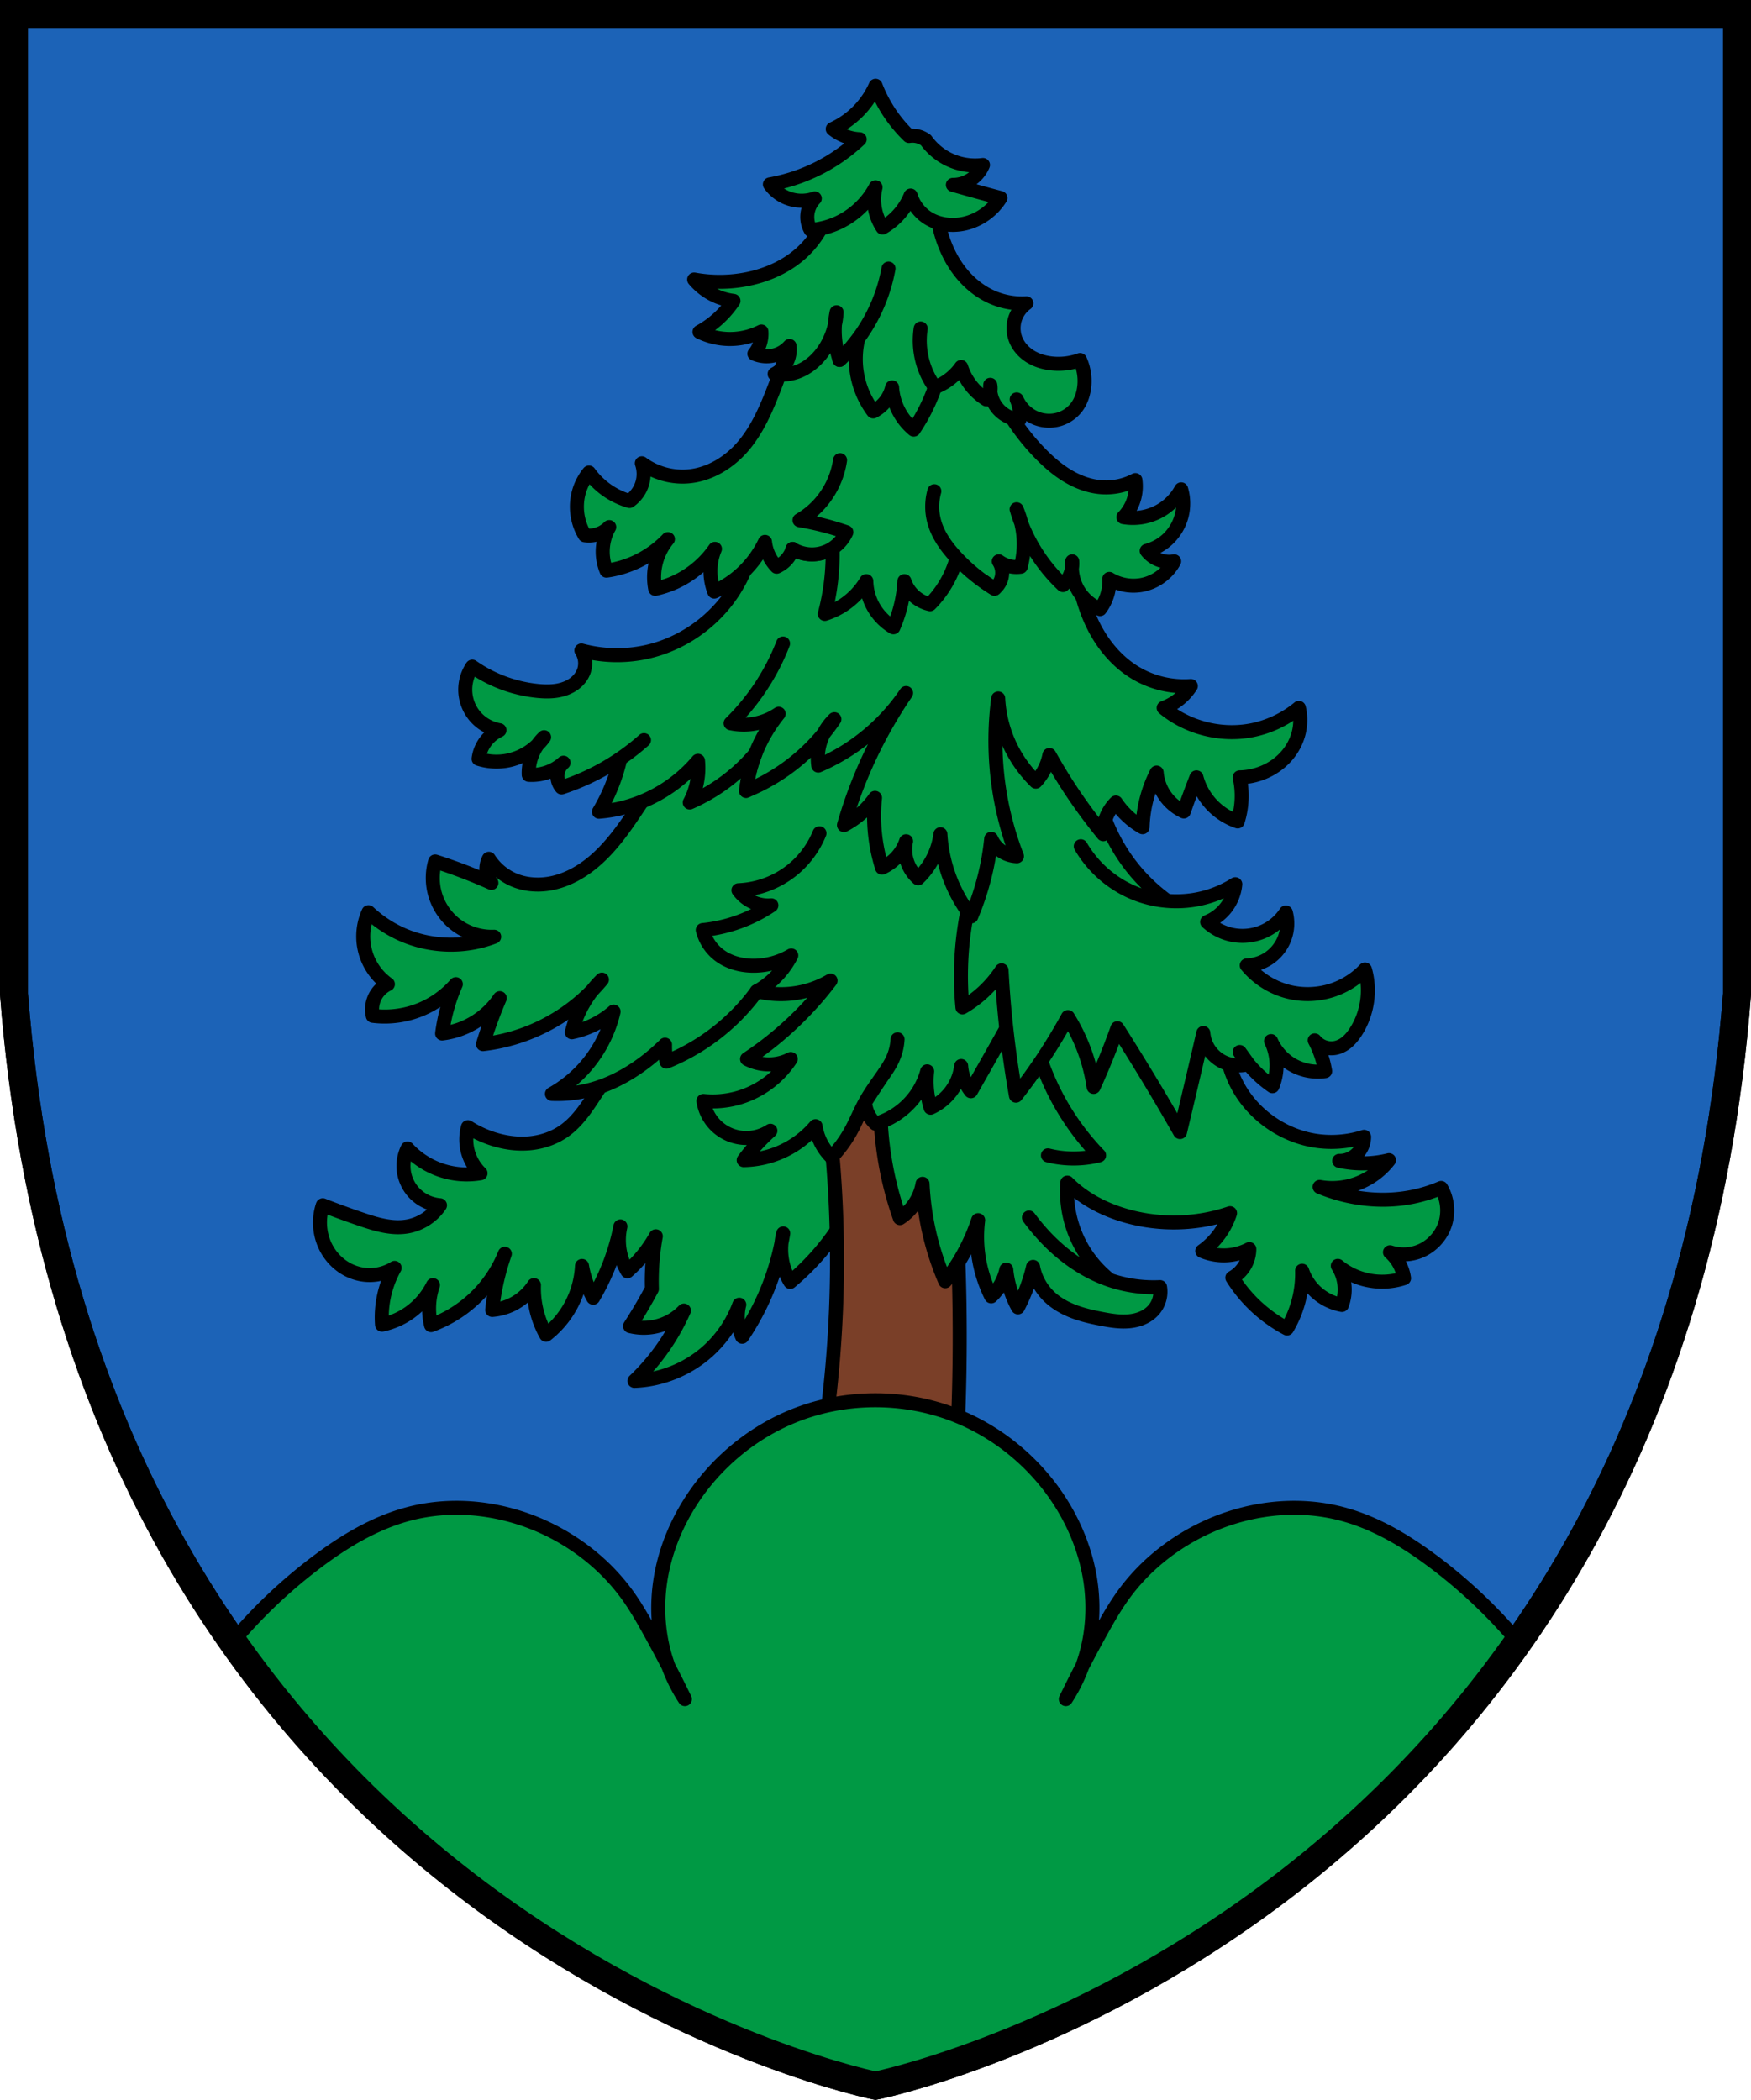 <svg width="500" height="599.8" version="1.0" xml:space="preserve" xmlns="http://www.w3.org/2000/svg"><path d="M4 4v279.9c20.02 260 236.1 309.8 246 311.8 9.96-2.002 226.1-51.99 246-311.8V4z" fill="#1c63b7" stroke="#000" stroke-width="7.998"/><g stroke="#000" stroke-linecap="round" stroke-linejoin="round" stroke-miterlimit="1000" stroke-width="4"><g fill-rule="evenodd"><path d="M240.9 348.4a70.946 70.946 0 0 1-15.246 17.74 17.966 17.966 0 0 1-2-4.712 18.02 18.02 0 0 1 0-9.148 74.519 74.519 0 0 1-4.098 14.97 74.395 74.395 0 0 1-7.623 14.55 13.726 13.726 0 0 1-.831-9.147 33.4 33.4 0 0 1-8.871 13.17c-5.733 5.201-13.33 8.3-21.07 8.593a63.403 63.403 0 0 0 6.792-7.623 63.383 63.383 0 0 0 7.346-12.47 15.938 15.938 0 0 1-7.07 4.297 15.94 15.94 0 0 1-8.315.139 146.083 146.083 0 0 0 6.237-10.612c-.094-2.98-.001-5.963.277-8.93a71.827 71.827 0 0 1 .84-6.11 38.554 38.554 0 0 1-8.107 9.992 17.455 17.455 0 0 1-2-4.995 17.516 17.516 0 0 1 0-7.816 64.162 64.162 0 0 1-7.782 20.372 29.76 29.76 0 0 1-3.188-9.088 26.731 26.731 0 0 1-3.049 11.09 26.72 26.72 0 0 1-7.207 8.585 27.212 27.212 0 0 1-3.465-14.198 15.71 15.71 0 0 1-6.376 5.613 15.684 15.684 0 0 1-5.544 1.486 70.352 70.352 0 0 1 3.604-16.044 36.102 36.102 0 0 1-6.792 10.82 36.12 36.12 0 0 1-14.28 9.564 20.58 20.58 0 0 1 .555-11.435 21.135 21.135 0 0 1-6.653 7.83 21.12 21.12 0 0 1-7.9 3.466 28.934 28.934 0 0 1 0-4.197 29.04 29.04 0 0 1 3.604-12.02 13.435 13.435 0 0 1-8.871 1.94 13.857 13.857 0 0 1-6.14-2.434 14.908 14.908 0 0 1-4.394-4.941c-2.076-3.753-2.49-8.39-1.11-12.45a256.23 256.23 0 0 0 11.09 4.044c4.23 1.434 8.7 2.774 13.1 2 3.736-.657 7.168-2.893 9.278-6.044a11.42 11.42 0 0 1-7.683-3.875 11.359 11.359 0 0 1-2.65-5.928 11.354 11.354 0 0 1 1.057-6.407 23.16 23.16 0 0 0 9.277 6.098 23.169 23.169 0 0 0 11.58.97 13.494 13.494 0 0 1-3.604-6.098 13.495 13.495 0 0 1 0-7.07 31.061 31.061 0 0 0 7.069 3.327c3.369 1.093 6.946 1.604 10.47 1.29 3.528-.314 7.003-1.472 9.9-3.508 4.474-3.142 7.27-8.074 10.32-12.61 16.01-23.85 42.95-40.03 71.52-42.97" fill="#094" style="paint-order:fill markers stroke"/><path d="M269.7 309.3a604.94 604.94 0 0 1 3.528 103.97l-38.03-2a347.459 347.459 0 0 0 3.528-37.24c.85-20.95-.2-41.97-3.136-62.72" fill="#7a3f28" style="paint-order:fill markers stroke"/><path d="M252.9 297.9a98.31 98.31 0 0 0-.44 31.99 98.164 98.164 0 0 0 4.508 18.03 14.743 14.743 0 0 0 4.312-4.312 14.73 14.73 0 0 0 2.156-5.488 79.61 79.61 0 0 0 6.468 27.83 57.176 57.176 0 0 0 9.408-17.442 38.069 38.069 0 0 0 .392 11.96 38.056 38.056 0 0 0 3.332 9.801 14.714 14.714 0 0 0 2-2.312 14.717 14.717 0 0 0 2.312-5.332 27.368 27.368 0 0 0 3.332 10.781 49.256 49.256 0 0 0 4.312-11.564c.601 3.15 2.18 6.107 4.465 8.357 2.006 1.976 4.512 3.391 7.142 4.395 2.63 1.004 5.393 1.615 8.16 2.138 2.598.492 5.251.91 7.881.623 1.315-.143 2.616-.466 3.815-1.025 1.2-.558 2.294-1.358 3.134-2.38a7.944 7.944 0 0 0 1.663-6.326 38.8 38.8 0 0 1-14.28-2c-9.376-3.177-17.26-9.909-23.15-17.87a66.567 66.567 0 0 1 0 0c3.932 5.322 8.697 10.08 14.3 13.6a44.214 44.214 0 0 0 8.846 4.267 32.335 32.335 0 0 1-7.485-8.389 32.492 32.492 0 0 1-4.712-19.46 30.625 30.625 0 0 1 0 0c4.536 4.601 10.47 7.674 16.68 9.463 9.695 2.794 20.25 2.537 29.79-.725a21.293 21.293 0 0 1-7.938 10.805 15.76 15.76 0 0 0 6.237 1.247c2.5-.016 4.994-.64 7.207-1.802a9.471 9.471 0 0 1-.831 3.802 9.518 9.518 0 0 1-4.02 4.375 40.955 40.955 0 0 0 5.422 6.897 41.086 41.086 0 0 0 10.19 7.613 30.63 30.63 0 0 0 2-3.987 30.725 30.725 0 0 0 2.312-12.52 14.888 14.888 0 0 0 3.626 5.76 14.928 14.928 0 0 0 7.743 4.019c.58-1.557.848-3.23.784-4.89a12.69 12.69 0 0 0-1.96-6.283 19.999 19.999 0 0 0 7.743 3.92 20.05 20.05 0 0 0 11.17-.392 12.263 12.263 0 0 0-1.078-3.528 12.29 12.29 0 0 0-2.94-3.883c2.494.817 5.249.817 7.743 0 3.575-1.172 6.54-4.053 7.84-7.584 1.289-3.5.919-7.57-.98-10.78a41.827 41.827 0 0 1-7.742 2.45c-8.97 1.906-18.49.781-26.95-2.744a49.877 49.877 0 0 1 .005 0c3.595.644 7.36.301 10.78-.98a20.57 20.57 0 0 0 9.017-6.665 31.062 31.062 0 0 1-14.211.197c2.2.076 4.412-.982 5.733-2.744a6.92 6.92 0 0 0 1.372-4.116 30.53 30.53 0 0 1-12.69 1.274c-9.783-1.092-18.86-7.256-23.48-15.95-4.623-8.69-4.661-19.66-.099-28.38" fill="#094" style="paint-order:fill markers stroke"/></g><path d="M296.3 299.9a73.494 73.494 0 0 0 5.194 12.9 73.297 73.297 0 0 0 12.35 17.19 29.863 29.863 0 0 1-14.603 0" fill="none" style="paint-order:fill markers stroke"/><g fill="#094" fill-rule="evenodd"><path d="M292.2 285.1a2894.484 2894.484 0 0 1-14.969 26.58 13.277 13.277 0 0 1-2.772-7.208c-.302 2.541-1.267 5-2.772 7.069a15.113 15.113 0 0 1-5.96 4.851 25.902 25.902 0 0 1-.97-10.395 21.532 21.532 0 0 1-3.881 7.683 21.61 21.61 0 0 1-10.85 7.286 9.174 9.174 0 0 1-2-2.574 9.174 9.174 0 0 1-1.011-3.525c1.629-2.568 3.3-5.109 5.01-7.623 1.049-1.539 2.117-3.078 2.89-4.772a15.648 15.648 0 0 0 1.386-5.623 16.021 16.021 0 0 1-1.386 5.623c-.766 1.698-1.821 3.246-2.89 4.772-1.744 2.492-3.543 4.958-5.01 7.623-1.453 2.641-2.57 5.456-4.02 8.098a36.131 36.131 0 0 1-5.543 7.564 15.904 15.904 0 0 1-3.188-4.435 15.88 15.88 0 0 1-1.386-4.435 27.528 27.528 0 0 1-7.346 6.098 27.616 27.616 0 0 1-13.17 3.604 57.896 57.896 0 0 1 7.623-8.395 12.508 12.508 0 0 1-8.04 2.019 12.505 12.505 0 0 1-7.362-3.353 12.5 12.5 0 0 1-3.726-7.181c3.179.32 6.416.06 9.504-.762 6.289-1.677 11.9-5.755 15.44-11.22a13.506 13.506 0 0 1-6.792 1.525 13.478 13.478 0 0 1-5.683-1.525 97.338 97.338 0 0 0 8.653-6.455 97.741 97.741 0 0 0 15.19-15.94 27.972 27.972 0 0 1-7.346 3.026 28.058 28.058 0 0 1-13.7 0 59.76 59.76 0 0 1-7.194 8.17 59.86 59.86 0 0 1-18.61 11.96 22.157 22.157 0 0 1-.416-4.847 59.174 59.174 0 0 1-4.574 4.08c-4.884 3.922-10.45 7.085-16.49 8.722a37.14 37.14 0 0 1-11.23 1.257 36.509 36.509 0 0 0 8.871-7.014 36.621 36.621 0 0 0 8.732-16.49 26.164 26.164 0 0 1-11.92 5.9 31.63 31.63 0 0 1 8.594-15.044 51.832 51.832 0 0 1-12.2 10.74 51.986 51.986 0 0 1-21.76 7.692 126.855 126.855 0 0 1 4.788-13.131 23.306 23.306 0 0 1-9.409 8.068 23.23 23.23 0 0 1-7.056 2.023 51.457 51.457 0 0 1 3.92-14.091 26.968 26.968 0 0 1-9.605 7.045 27.008 27.008 0 0 1-14.11 2 8.09 8.09 0 0 1 .982-6.052 8.046 8.046 0 0 1 3.326-2.994 16.77 16.77 0 0 1-3.465-3.303 16.845 16.845 0 0 1-3.455-8.336 16.832 16.832 0 0 1 1.376-8.918 34.494 34.494 0 0 0 9.286 6.226c8.294 3.776 18.11 4.067 26.61.788-4.197.186-8.446-1.274-11.64-4-2.45-2.088-4.278-4.896-5.198-7.98s-.929-6.434-.024-9.523a155.37 155.37 0 0 1 16.07 6.134 6.372 6.372 0 0 1-1.423-4.408 6.324 6.324 0 0 1 .693-2.495 15.875 15.875 0 0 0 6.653 5.821c3.43 1.593 7.384 1.901 11.1 1.184 3.713-.717 7.192-2.422 10.25-4.649 4.48-3.263 8.06-7.605 11.27-12.13s6.088-9.273 9.464-13.67c15.36-19.99 41.22-31.41 66.34-29.3" style="paint-order:fill markers stroke"/><path d="M234 238a26.2 26.2 0 0 1-7.645 10.39 26.277 26.277 0 0 1-15.49 5.88 10.492 10.492 0 0 0 4.9 3.724c1.435.524 2.987.726 4.508.588a42.84 42.84 0 0 1-19.603 7.056 12.936 12.936 0 0 0 4.312 6.86c2.917 2.4 6.808 3.406 10.58 3.332a21.415 21.415 0 0 0 10.39-2.94 24.798 24.798 0 0 1-5.194 6.86 24.782 24.782 0 0 1-4.704 3.43M275.2 189.6l.802 71.87a94.127 94.127 0 0 0-1.176 26.26 33.398 33.398 0 0 0 11.172-10.584 295.74 295.74 0 0 0 4.111 35.798 161.37 161.37 0 0 0 14.831-22.456 52.029 52.029 0 0 1 7.346 19.964 212.558 212.558 0 0 0 6.791-16.771 704.664 704.664 0 0 1 17.877 29.659 3430.939 3430.939 0 0 0 6.653-28.295 10.196 10.196 0 0 0 1.79 4.952 10.195 10.195 0 0 0 4.031 3.386 10.235 10.235 0 0 0 7.07.554l-2.496-3.465a33.523 33.523 0 0 0 9.356 9.771 15.851 15.851 0 0 0 1.04-3.917 15.917 15.917 0 0 0-1.455-8.973 14.715 14.715 0 0 0 6.722 7.138 14.694 14.694 0 0 0 8.732 1.446 29.258 29.258 0 0 0-2.98-8.792c.697.865 1.635 1.532 2.68 1.91s2.192.46 3.28.24c1.233-.251 2.37-.883 3.325-1.7.956-.82 1.741-1.82 2.427-2.875 3.377-5.188 4.364-11.87 2.633-17.81a22.635 22.635 0 0 1-8.87 5.752 22.705 22.705 0 0 1-13.53.453 22.72 22.72 0 0 1-11.35-7.382 12.05 12.05 0 0 0 6.236-2 12.068 12.068 0 0 0 4.575-5.76c.876-2.333.999-4.943.345-7.348a14.877 14.877 0 0 1-6.227 5.348 14.89 14.89 0 0 1-8.522 1.144 14.896 14.896 0 0 1-7.718-3.79 12.972 12.972 0 0 0 5.351-4.018 12.975 12.975 0 0 0 2.686-6.762 31.558 31.558 0 0 1-9.115 3.92c-6.589 1.669-13.72 1.13-19.98-1.51s-11.63-7.368-15.03-13.25a32.005 32.005 0 0 0 4.906 6.393 31.599 31.599 0 0 0 10.13 6.858 31.194 31.194 0 0 0 9.656 2.354 51.32 51.32 0 0 1-8.54-7.803c-9.807-11.23-14.34-26.89-12.06-41.62" style="paint-order:fill markers stroke"/><path d="M216 145.6c.247 9.158-2.707 18.37-8.233 25.68-5.449 7.206-13.38 12.52-22.15 14.7a39.24 39.24 0 0 1-19.6-.196 6.815 6.815 0 0 1 .715 5.866c-.501 1.442-1.495 2.687-2.715 3.604-1.473 1.107-3.26 1.748-5.079 2.034-1.82.286-3.678.23-5.51.045a39.31 39.31 0 0 1-18.57-6.93 11.845 11.845 0 0 0-2 7.069 11.858 11.858 0 0 0 2.92 7.27 11.859 11.859 0 0 0 6.841 3.818 10.588 10.588 0 0 0-4.886 4.712 10.527 10.527 0 0 0-1.074 3.465 16.832 16.832 0 0 0 7.96.554c4.273-.738 8.221-3.21 10.75-6.732a14.16 14.16 0 0 0-4.007 6.92 14.088 14.088 0 0 0-.382 3.832 13.555 13.555 0 0 0 5.22-.693 13.556 13.556 0 0 0 4.712-2.772 5.07 5.07 0 0 0-1.456 2.136 5.074 5.074 0 0 0-.207 2.577 5.07 5.07 0 0 0 1.109 2.356 66.483 66.483 0 0 0 23.536-13.525 66.57 66.57 0 0 1-6.764 5.28 52.135 52.135 0 0 1-6.098 15.177 41.248 41.248 0 0 0 11.23-2.495 41.369 41.369 0 0 0 17.05-12.06 20.97 20.97 0 0 1-.277 6.047 20.993 20.993 0 0 1-2.08 5.873 51.572 51.572 0 0 0 10.26-5.96 51.448 51.448 0 0 0 8.456-7.96 42.886 42.886 0 0 0-2.634 10.593 55.828 55.828 0 0 0 9.98-5.297c6-4.012 11.21-9.2 15.25-15.18a15.593 15.593 0 0 0-3.024 4.067 15.669 15.669 0 0 0-1.586 9.196 57.647 57.647 0 0 0 11.56-6.632 57.8 57.8 0 0 0 13.52-14.1 130.526 130.526 0 0 0-9.8 16.93 130.946 130.946 0 0 0-7.94 20.8 25.058 25.058 0 0 0 8.869-7.784 49.17 49.17 0 0 0 2 19.935 12.754 12.754 0 0 0 4.027-2.842 12.772 12.772 0 0 0 2.842-4.704c-.47 2.11-.296 4.358.49 6.37a11.008 11.008 0 0 0 2.94 4.214 21.17 21.17 0 0 0 3.528-4.41 21.206 21.206 0 0 0 2.842-8.174 42.464 42.464 0 0 0 3.528 14.58 42.469 42.469 0 0 0 5.292 8.88 76.675 76.675 0 0 0 5.684-22.15 8.419 8.419 0 0 0 3.234 3.724 8.398 8.398 0 0 0 4.116 1.254 91.843 91.843 0 0 1-2.378-6.978 91.854 91.854 0 0 1-2.972-38.1 35.922 35.922 0 0 0 2.972 12.55 35.984 35.984 0 0 0 7.762 11.22 15.449 15.449 0 0 0 2-2.663 15.464 15.464 0 0 0 1.881-4.943 153.974 153.974 0 0 0 15.385 22.627 12.25 12.25 0 0 1 .97-5.183 12.245 12.245 0 0 1 2.634-3.88 22.583 22.583 0 0 0 4.019 4.531 22.58 22.58 0 0 0 3.604 2.532 36.685 36.685 0 0 1 4.02-15.608 13.576 13.576 0 0 0 3.325 7.804 13.504 13.504 0 0 0 4.435 3.305 266.733 266.733 0 0 1 3.604-9.749 18.377 18.377 0 0 0 4.158 7.6 18.399 18.399 0 0 0 7.623 4.99 24.333 24.333 0 0 0 .555-12.588 18.824 18.824 0 0 0 6.653-1.36c2.481-1.002 4.75-2.547 6.543-4.533s3.103-4.416 3.714-7.02a15.237 15.237 0 0 0 0-6.93 30.343 30.343 0 0 1-12.2 6.117c-9.109 2.203-19.2-.134-26.41-6.118a15.542 15.542 0 0 0 7.762-6.247 27.12 27.12 0 0 1-15.78-3.732c-5.255-3.136-9.333-8.032-12.06-13.51-2.728-5.478-4.165-11.53-4.858-17.61a77.39 77.39 0 0 1 0-17.49" style="paint-order:fill markers stroke"/><path d="M223.6 183.8a64.666 64.666 0 0 1-14.97 22.77c2.456.537 5.028.537 7.485 0a17.596 17.596 0 0 0 6.237-2.712 42.95 42.95 0 0 0-6.653 11.44 42.872 42.872 0 0 0-2.633 10.59M226 96.44a190.346 190.346 0 0 1-5.488 15.88c-2.187 5.522-4.692 11.03-8.625 15.49-3.885 4.396-9.255 7.65-15.09 8.233-4.76.475-9.679-.88-13.52-3.724a9.472 9.472 0 0 1 .098 5.818 9.481 9.481 0 0 1-3.626 4.962 21.654 21.654 0 0 1-11.564-8.134 15.634 15.634 0 0 0-2.94 5.782c-1.085 4.065-.432 8.564 1.764 12.15a8.188 8.188 0 0 0 4.606-.686 8.159 8.159 0 0 0 2.352-1.666 14.237 14.237 0 0 0-1.862 6.86 14.216 14.216 0 0 0 1.078 5.586 30.038 30.038 0 0 0 8.566-2.548 30.081 30.081 0 0 0 8.977-6.468 17.118 17.118 0 0 0-3.724 8.135 17.06 17.06 0 0 0 .098 6.076 27.914 27.914 0 0 0 5.626-1.862 28.08 28.08 0 0 0 11.43-9.556 16.392 16.392 0 0 0-1.176 8.223c.158 1.36.488 2.7.98 3.978a29.512 29.512 0 0 0 6.446-3.978 29.601 29.601 0 0 0 8.04-10.22 12.171 12.171 0 0 0 2 5.463c.393.583.837 1.132 1.325 1.638a8.32 8.32 0 0 0 3.188-2.47 8.306 8.306 0 0 0 1.386-2.631 10.834 10.834 0 0 0 5.544 1.55c2.063.004 4.124-.6 5.858-1.718a66.683 66.683 0 0 1-2.23 18.743 21.244 21.244 0 0 0 5.783-2.842 21.274 21.274 0 0 0 6.076-6.528 15.844 15.844 0 0 0 2 7.312 15.85 15.85 0 0 0 5.743 5.88 37.966 37.966 0 0 0 3.136-13.192 10.086 10.086 0 0 0 3.295 4.685 10.056 10.056 0 0 0 4.019 1.911 29.914 29.914 0 0 0 4.158-5.267 29.921 29.921 0 0 0 3.465-7.981 53.052 53.052 0 0 0 10.81 8.812 5.936 5.936 0 0 0 2-3.14 5.965 5.965 0 0 0-.797-4.673 8.609 8.609 0 0 0 6.272 1.55 25.1 25.1 0 0 0 .784-4.55 25.21 25.21 0 0 0-1.96-11.87c.38 1.321.816 2.625 1.308 3.908a48.032 48.032 0 0 0 11.92 17.75 8.526 8.526 0 0 0 2-2.883 8.545 8.545 0 0 0 .646-3.906 13.055 13.055 0 0 0 2.021 8.789 13.01 13.01 0 0 0 5.917 4.86 13.342 13.342 0 0 0 2-3.837c.505-1.539.725-3.17.646-4.787a13.323 13.323 0 0 0 8.821 1.8c4.057-.6 7.767-3.209 9.703-6.825a8.13 8.13 0 0 1-5.586-1 8.077 8.077 0 0 1-2.254-2 14.06 14.06 0 0 0 5.782-3.117c1.963-1.762 3.413-4.09 4.126-6.629s.69-5.282-.068-7.808a15.752 15.752 0 0 1-5.92 6.076 15.813 15.813 0 0 1-10.58 1.862 12.712 12.712 0 0 0 2.548-3.85 12.753 12.753 0 0 0 .882-6.735 17.986 17.986 0 0 1-9.448 2.058c-3.466-.206-6.823-1.426-9.809-3.199s-5.62-4.085-8.038-6.576c-10.46-10.78-17.05-25.24-18.32-40.21" style="paint-order:fill markers stroke"/><path d="M266.8 140.3a16.286 16.286 0 0 0-.139 8.273c1.015 4.121 3.607 7.682 6.514 10.77a53.085 53.085 0 0 0 10.81 8.813M226.3 156.8a10.834 10.834 0 0 0 5.544 1.55c2.063.004 4.124-.6 5.858-1.718a10.843 10.843 0 0 0 3.983-4.626 83.639 83.639 0 0 0-13.385-3.43 23.85 23.85 0 0 0 5.692-4.615 23.952 23.952 0 0 0 5.891-12.53M236.9 58.91a27.33 27.33 0 0 1-8.178 13.44c-4.251 3.809-9.654 6.206-15.25 7.346a40.073 40.073 0 0 1-15.25.139 17.42 17.42 0 0 0 4.851 4.019 17.42 17.42 0 0 0 6.376 2.079 27.672 27.672 0 0 1-9.702 8.87 19.84 19.84 0 0 0 7.762 2c3.411.164 6.862-.575 9.907-2.121a19.889 19.889 0 0 0 .001 0 9.01 9.01 0 0 1-.482 3.656 8.991 8.991 0 0 1-1.518 2.703 8.817 8.817 0 0 0 6.854.069 8.737 8.737 0 0 0 3.188-2.284 7.907 7.907 0 0 1-1.393 5.55 7.847 7.847 0 0 1-2.87 2.45c1.923.305 3.914.17 5.778-.392 3.863-1.166 7.018-4.122 9.048-7.61a21.452 21.452 0 0 0 2.87-9.64 26.162 26.162 0 0 0 .853 13.644 48.188 48.188 0 0 0 5.293-6 25.035 25.035 0 0 0-.392 9.413 25.083 25.083 0 0 0 4.705 11.27 10.376 10.376 0 0 0 3.136-2.45 10.392 10.392 0 0 0 2.254-4.41c.162 2.426.85 4.816 2 6.958a17.18 17.18 0 0 0 4.174 5.096 52.25 52.25 0 0 0 6.054-12.1 16.045 16.045 0 0 0 7.485-5.778 17.177 17.177 0 0 0 7.207 9.253 4.846 4.846 0 0 0 1.178-2.643 4.827 4.827 0 0 0-.07-1.525 9.27 9.27 0 0 0 2.1 6.743 9.27 9.27 0 0 0 6.216 3.237 10.348 10.348 0 0 0-.762-5.812 10.255 10.255 0 0 0 5.683 5.43c2.023.771 4.298.87 6.376.26a9.825 9.825 0 0 0 5.198-3.69c.962-1.353 1.562-2.943 1.87-4.574a14.59 14.59 0 0 0-1.04-8.68 18.049 18.049 0 0 1-8.397.949c-2.123-.267-4.216-.926-6.01-2.09-1.794-1.165-3.277-2.854-4.025-4.859a8.847 8.847 0 0 1-.173-5.626 8.85 8.85 0 0 1 3.282-4.574 21.173 21.173 0 0 1-9.425-1.594c-4.378-1.831-8.06-5.137-10.7-9.08-2.64-3.943-4.276-8.503-5.159-13.17a45.667 45.667 0 0 1-.554-13.17" style="paint-order:fill markers stroke"/><path d="M239.7 102.8a48.031 48.031 0 0 0 5.292-6 48.268 48.268 0 0 0 8.723-20.09M262.9 93.83a22.818 22.818 0 0 0 1.027 10.99 22.789 22.789 0 0 0 3.027 5.778M270.1 45.12a17.3 17.3 0 0 1-5.692-5.069 6.44 6.44 0 0 0-2.841-1.206 6.416 6.416 0 0 0-2.01 0 39.821 39.821 0 0 1-9.533-14.348 24.69 24.69 0 0 1-4.396 6.664 24.714 24.714 0 0 1-7.841 5.684 13.186 13.186 0 0 0 3.404 2 13.19 13.19 0 0 0 4.297.928 50.141 50.141 0 0 1-8.593 6.514 50.208 50.208 0 0 1-17.05 6.376 11.129 11.129 0 0 0 3.742 3.326c2.746 1.497 6.137 1.755 9.078.693a7.674 7.674 0 0 0-2.148 5.128 7.635 7.635 0 0 0 .97 3.881 23.126 23.126 0 0 0 6.93-1.663c4.93-2.029 9.11-5.824 11.6-10.53a14.64 14.64 0 0 0 0 6.93 14.602 14.602 0 0 0 2 4.574 18.765 18.765 0 0 0 4.691-3.812 18.75 18.75 0 0 0 3.326-5.336 11.825 11.825 0 0 0 4.435 6.098c3.078 2.173 7.13 2.741 10.81 1.94 4.26-.925 8.1-3.64 10.4-7.346a898.181 898.181 0 0 1-13.583-3.742 9.28 9.28 0 0 0 5.821-2 9.239 9.239 0 0 0 2.772-3.683 17.365 17.365 0 0 1-10.59-2z" style="paint-order:fill markers stroke"/></g></g><path d="M409.4 446.1c-7.946-5.973-16.65-11.2-26.27-13.72-13.11-3.443-27.38-1.574-39.59 4.312-8.953 4.315-16.91 10.77-22.74 18.82-2.342 3.233-4.335 6.702-6.272 10.19a406.962 406.962 0 0 0-10.19 19.6 46.008 46.008 0 0 0 4.714-9.389c2.832-7.74 3.535-16.21 2.31-24.36-1.224-8.15-4.349-15.98-8.823-22.9-6.737-10.42-16.6-18.81-28-23.72-15.48-6.658-33.69-6.658-49.17 0-11.4 4.904-21.26 13.3-28 23.72-4.474 6.922-7.599 14.75-8.823 22.9-1.224 8.15-.522 16.62 2.31 24.36a46.008 46.008 0 0 0 4.714 9.389 409.616 409.616 0 0 0-10.19-19.6c-1.937-3.49-3.931-6.96-6.272-10.19-5.831-8.049-13.78-14.5-22.74-18.82-12.21-5.886-26.48-7.756-39.59-4.312-9.615 2.525-18.32 7.747-26.27 13.72a146.281 146.281 0 0 0-24.09 22.83c23.01 32.38 51.98 60.51 85.04 82.55a327.104 327.104 0 0 0 98.5 44.2c34.98-9.142 68.41-24.15 98.5-44.2 33.05-22.03 62.03-50.16 85.04-82.55a146.235 146.235 0 0 0-24.09-22.83z" fill="#094" fill-rule="evenodd" stroke="#000" stroke-linecap="round" stroke-linejoin="round" stroke-miterlimit="1000" stroke-width="4" style="paint-order:fill markers stroke"/><path d="M4 4v279.9c20.02 260 236.1 309.8 246 311.8 9.96-2.002 226.1-51.99 246-311.8V4z" fill="none" stroke="#000" stroke-width="8"/></svg>